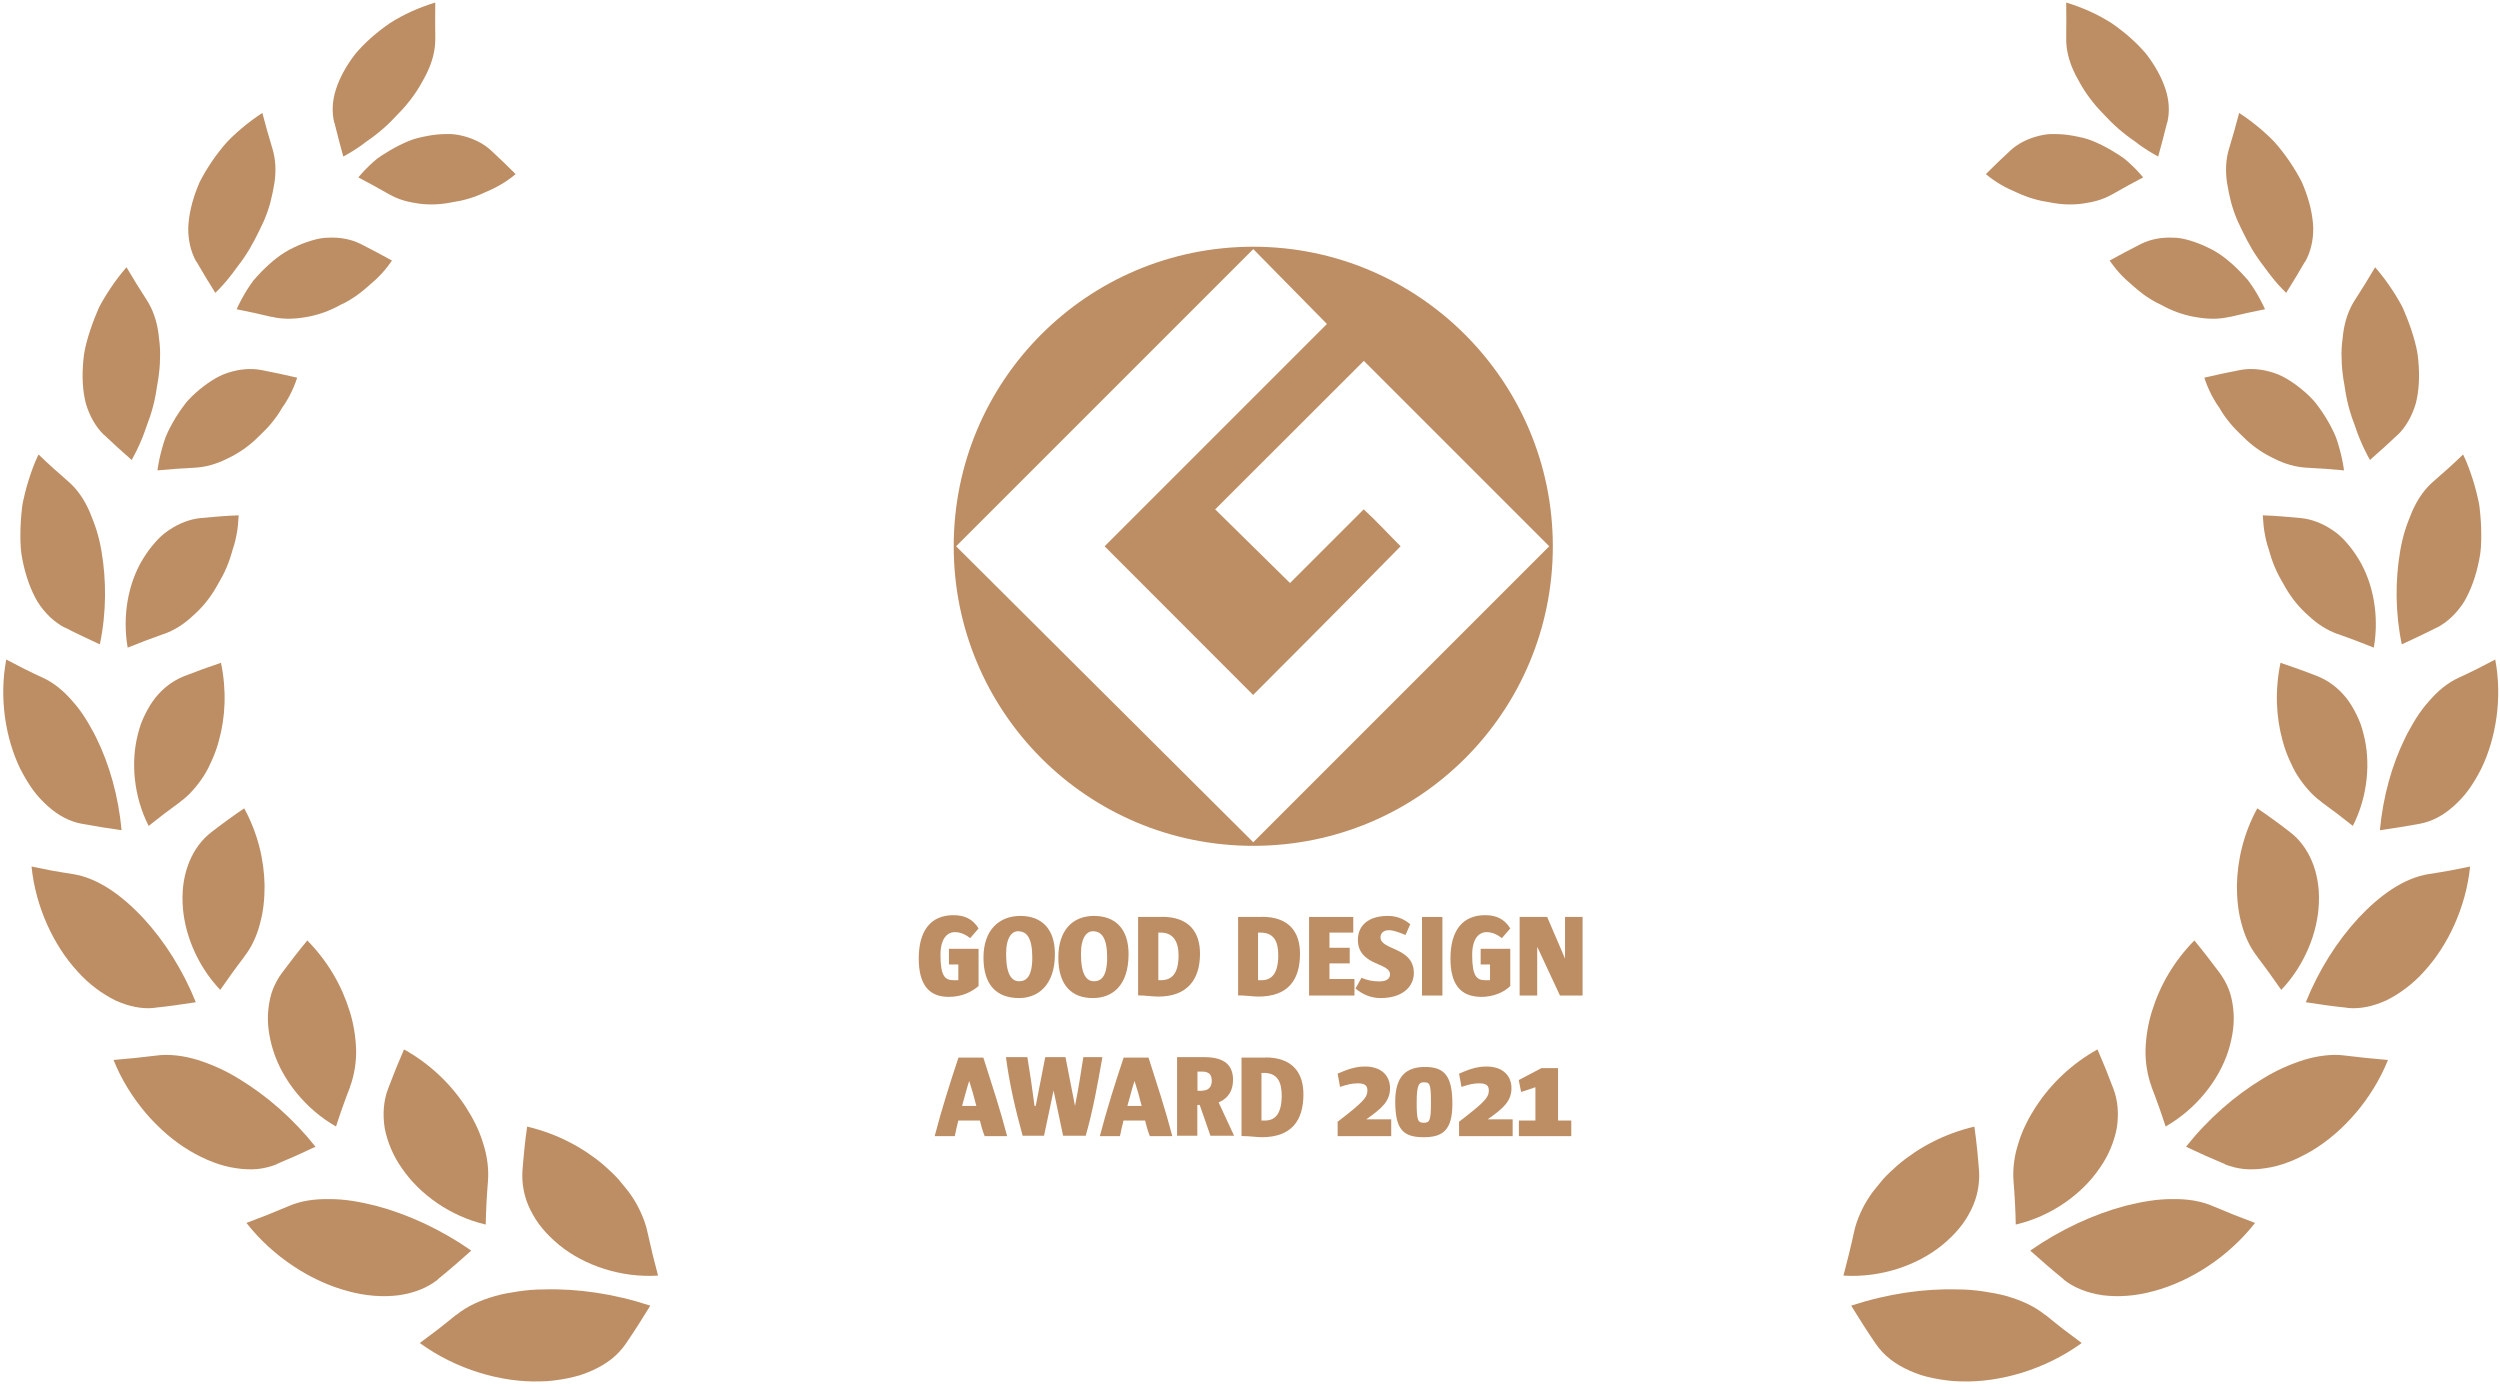 <svg xmlns="http://www.w3.org/2000/svg" viewBox="0 0 168 93" data-name="&#x56FE;&#x5C42; 1" id="_&#x56FE;&#x5C42;_1"><defs><style> .cls-1 { fill-rule: evenodd; } .cls-1, .cls-2 { fill: #bd8d63; } </style></defs><g><g><path d="M35.42,75.73h0c-.07.49-.13.98-.18,1.47-.05.48-.09.97-.13,1.46-.06.88.11,1.8.53,2.64.21.42.47.85.8,1.24.32.39.7.76,1.12,1.11,1.68,1.38,4.16,2.23,6.66,2.07-.26-.98-.5-1.95-.71-2.92-.09-.44-.24-.85-.42-1.26-.18-.41-.4-.81-.66-1.19-.13-.19-.26-.37-.41-.54-.14-.18-.29-.36-.44-.54-.31-.35-.65-.65-1-.97-1.43-1.21-3.16-2.12-5.15-2.59Z" class="cls-2"></path><path d="M30.66,88.35c-.4.33-.8.65-1.21.97-.41.31-.82.62-1.24.93h0c2.44,1.78,5.49,2.66,8.08,2.58.65,0,1.28-.1,1.86-.21.29-.06.57-.13.84-.21.27-.09.53-.19.78-.3.49-.22.94-.48,1.32-.78.38-.3.71-.66.97-1.04.58-.85,1.12-1.7,1.64-2.55-2.43-.8-4.9-1.16-7.19-1.09-.57,0-1.13.05-1.67.13-.54.08-1.06.17-1.56.31-1,.29-1.89.68-2.61,1.27Z" class="cls-2"></path><path d="M32.64,82.29c.02-.98.07-1.94.15-2.9.07-.87-.06-1.75-.33-2.58-.26-.86-.67-1.66-1.17-2.44-1.01-1.54-2.39-2.87-4.14-3.85h0c-.38.87-.74,1.76-1.08,2.67-.3.8-.36,1.69-.22,2.61.17.9.55,1.85,1.16,2.71,1.19,1.75,3.26,3.23,5.63,3.78h0Z" class="cls-2"></path><path d="M29.42,85.97c.77-.62,1.52-1.28,2.25-1.93h0c-2.04-1.42-4.25-2.44-6.4-3.01-1.08-.27-2.13-.46-3.15-.45-.99-.02-1.94.12-2.77.49-.91.39-1.84.76-2.79,1.11h0c1.8,2.3,4.38,3.94,6.81,4.58,1.21.34,2.4.41,3.43.28,1.04-.15,1.94-.51,2.63-1.06Z" class="cls-2"></path><path d="M23.52,73.03c.15-.39.25-.8.32-1.22.07-.42.1-.86.09-1.29-.03-.85-.17-1.75-.44-2.59-.53-1.71-1.47-3.34-2.84-4.73-.59.71-1.15,1.44-1.71,2.19-.25.34-.45.71-.61,1.11-.15.4-.24.82-.29,1.27-.11.91.02,1.87.33,2.86.63,1.96,2.16,3.9,4.21,5.07.29-.9.61-1.8.95-2.67Z" class="cls-2"></path><path d="M18.58,78.23c.89-.37,1.76-.76,2.62-1.17-1.5-1.89-3.29-3.44-5.14-4.56-.91-.57-1.88-.99-2.8-1.28-.47-.14-.93-.24-1.39-.29-.45-.05-.89-.06-1.33,0-.96.12-1.93.22-2.91.3,1.05,2.62,3.01,4.84,5.1,6.09,1.05.62,2.1,1.04,3.12,1.18.5.08.98.1,1.44.06.46-.05.9-.16,1.3-.32Z" class="cls-2"></path><path d="M16.41,64.29c.51-.65.85-1.41,1.06-2.22.23-.82.31-1.67.31-2.55-.03-1.75-.46-3.53-1.37-5.2-.37.25-.74.51-1.11.78-.36.26-.72.53-1.08.81-1.29.98-2.03,2.73-1.95,4.73.06,1.99.95,4.22,2.53,5.88.53-.76,1.05-1.49,1.61-2.22Z" class="cls-2"></path><path d="M10.39,67.72c.92-.09,1.86-.23,2.77-.37-.88-2.18-2.11-4.11-3.53-5.65-1.43-1.53-3.04-2.69-4.72-2.96-.47-.07-.93-.15-1.4-.23-.46-.09-.92-.18-1.39-.28.27,2.72,1.49,5.31,3.08,7.04.78.88,1.69,1.53,2.56,1.96.9.41,1.79.59,2.62.5Z" class="cls-2"></path><path d="M12.12,53.87c.32-.23.61-.5.87-.8.27-.3.51-.63.73-.97.22-.35.39-.71.56-1.1.17-.39.31-.78.42-1.19.46-1.64.53-3.44.15-5.27-.83.28-1.67.58-2.48.9-.73.29-1.39.78-1.93,1.45-.26.33-.49.71-.69,1.12-.1.2-.2.42-.28.64-.08.22-.14.45-.2.68-.49,1.87-.29,4.19.72,6.17.7-.56,1.41-1.1,2.13-1.62Z" class="cls-2"></path><path d="M5.51,55.36c.89.16,1.78.31,2.66.43-.21-2.27-.81-4.41-1.71-6.23-.11-.23-.23-.45-.36-.67-.12-.22-.24-.43-.37-.63-.26-.41-.54-.79-.85-1.13-.59-.69-1.26-1.25-2.01-1.59-.84-.38-1.64-.79-2.45-1.22-.49,2.59-.05,5.3.94,7.34.26.51.54.98.84,1.4.3.42.66.79,1.01,1.11.36.32.72.58,1.11.78.39.2.79.34,1.19.41Z" class="cls-2"></path><path d="M11,42.61c.73-.26,1.38-.68,1.95-1.22.61-.53,1.14-1.17,1.55-1.88.19-.36.43-.72.6-1.1.18-.38.33-.78.45-1.19.05-.21.13-.41.19-.62.06-.21.11-.42.15-.64.09-.43.12-.88.15-1.33h0c-.85.03-1.67.1-2.52.18-.76.07-1.5.36-2.19.83-.35.23-.66.52-.94.85-.29.33-.56.7-.8,1.1-.98,1.61-1.38,3.81-1.01,5.93.81-.33,1.62-.63,2.43-.92Z" class="cls-2"></path><path d="M4.36,42.17c.78.4,1.57.77,2.35,1.13.45-2.16.44-4.32.11-6.26-.08-.48-.19-.95-.33-1.4-.14-.45-.32-.88-.48-1.28-.35-.8-.83-1.5-1.44-2.02-.67-.58-1.34-1.18-1.98-1.8-.28.57-.49,1.17-.68,1.77-.09.3-.18.6-.25.91-.07.3-.15.6-.18.91-.07.61-.11,1.21-.11,1.8,0,.59.02,1.15.14,1.69.21,1.08.56,2.05,1.02,2.83.5.78,1.13,1.37,1.83,1.73Z" class="cls-2"></path><path d="M10.57,31.61c.84-.08,1.68-.14,2.51-.18.75-.04,1.47-.25,2.15-.59.71-.33,1.38-.77,1.96-1.32.28-.28.59-.56.86-.86.27-.31.53-.64.75-.99l.16-.27c.06-.09.12-.17.18-.26.11-.18.22-.36.32-.55.2-.38.37-.78.51-1.21-.79-.19-1.58-.35-2.39-.51-.73-.14-1.49-.07-2.26.18-.39.12-.75.31-1.11.54-.36.23-.71.5-1.05.8-.17.15-.34.32-.5.49-.16.17-.29.36-.44.56-.28.39-.54.81-.77,1.25-.11.22-.23.45-.32.68-.09.24-.16.48-.23.73-.14.49-.25,1-.32,1.51h0Z" class="cls-2"></path><path d="M6.99,29.22c.61.58,1.24,1.15,1.86,1.69h0c.26-.47.49-.94.69-1.43.1-.24.19-.49.27-.73.08-.25.18-.48.26-.72.16-.48.29-.97.38-1.46.05-.24.08-.49.12-.73.05-.24.08-.47.11-.71.06-.47.08-.94.08-1.39,0-.45-.06-.91-.11-1.32-.11-.84-.37-1.61-.79-2.26-.47-.72-.92-1.45-1.36-2.2-.4.46-.77.95-1.1,1.45-.17.25-.33.51-.48.77l-.22.39c-.07.13-.12.27-.18.41-.23.54-.43,1.09-.59,1.63-.16.54-.29,1.07-.33,1.61-.1,1.06-.05,2.05.17,2.9.26.86.67,1.58,1.22,2.11Z" class="cls-2"></path><path d="M18.27,21.29c.7.17,1.42.16,2.16.04.75-.11,1.49-.35,2.18-.7.08-.05.17-.09.26-.14.09-.04.18-.09.27-.13.18-.09.35-.19.52-.3.34-.21.66-.46.97-.73.3-.27.63-.53.91-.83.29-.3.55-.63.8-.99-.69-.38-1.38-.75-2.09-1.11-.64-.32-1.37-.46-2.15-.43-.4,0-.78.08-1.18.2-.39.12-.79.27-1.19.47-.81.37-1.53.97-2.21,1.67-.17.17-.33.36-.49.54-.15.19-.28.4-.42.61-.26.42-.5.86-.71,1.32.8.16,1.59.33,2.37.52Z" class="cls-2"></path><path d="M13.21,17.59c.41.71.83,1.41,1.26,2.09.37-.36.71-.74,1.02-1.14.16-.2.3-.4.45-.6.15-.2.3-.39.44-.6.56-.81.98-1.69,1.36-2.51.18-.42.33-.85.44-1.27.11-.43.19-.85.26-1.25.12-.81.09-1.6-.13-2.31-.24-.79-.47-1.6-.68-2.41h0c-.49.32-.96.67-1.41,1.05-.44.38-.87.76-1.23,1.21-.36.44-.69.89-.98,1.35-.15.23-.28.46-.41.69-.06.12-.12.23-.18.34-.05.12-.1.24-.15.36-.38.95-.59,1.89-.62,2.73-.01.86.19,1.65.55,2.28Z" class="cls-2"></path><path d="M26.14,13.05c.3.17.62.31.95.41.33.1.68.17,1.04.22.72.1,1.47.07,2.21-.08.76-.11,1.51-.32,2.22-.66.73-.3,1.44-.69,2.09-1.24h0c-.53-.53-1.08-1.06-1.64-1.58-.51-.47-1.15-.79-1.88-.98-.18-.05-.37-.08-.57-.11-.19-.02-.38-.03-.58-.02-.39,0-.81.04-1.23.12-.42.08-.86.17-1.27.34-.41.17-.82.37-1.23.61-.2.12-.4.24-.6.37l-.29.2c-.09.07-.18.15-.27.23-.36.32-.7.67-1.01,1.04.69.36,1.38.74,2.04,1.12Z" class="cls-2"></path><path d="M22.47,8.23c.19.77.39,1.53.6,2.29.44-.24.86-.5,1.25-.78l.29-.22.3-.21c.2-.14.38-.29.57-.44.37-.3.71-.62,1.03-.96.32-.34.64-.65.91-1,.28-.34.53-.7.75-1.06.11-.18.21-.37.31-.55.1-.18.19-.35.27-.53.33-.72.51-1.46.5-2.18-.01-.8-.01-1.6,0-2.42h0c-1.08.33-2.12.79-3.04,1.38-.9.62-1.7,1.32-2.33,2.07-.6.78-1.05,1.59-1.3,2.37-.13.39-.2.77-.22,1.16-.02.38.02.75.1,1.1Z" class="cls-2"></path></g><g><path d="M132.68,75.73h0c.07.49.13.98.18,1.47.05.48.09.97.13,1.46.06.88-.11,1.8-.53,2.64-.21.42-.47.85-.8,1.24-.32.39-.7.76-1.12,1.11-1.68,1.38-4.16,2.23-6.66,2.07.26-.98.5-1.95.71-2.92.09-.44.24-.85.42-1.26.18-.41.4-.81.66-1.19.13-.19.26-.37.41-.54.14-.18.29-.36.44-.54.31-.35.65-.65,1-.97,1.43-1.21,3.16-2.12,5.15-2.59Z" class="cls-2"></path><path d="M137.44,88.35c.4.33.8.65,1.21.97.41.31.82.62,1.24.93h0c-2.44,1.78-5.49,2.66-8.08,2.58-.65,0-1.28-.1-1.86-.21-.29-.06-.57-.13-.84-.21-.27-.09-.53-.19-.78-.3-.49-.22-.94-.48-1.32-.78-.38-.3-.71-.66-.97-1.04-.58-.85-1.12-1.7-1.64-2.55,2.43-.8,4.9-1.16,7.19-1.09.57,0,1.13.05,1.67.13.54.08,1.06.17,1.56.31,1,.29,1.89.68,2.61,1.27Z" class="cls-2"></path><path d="M135.46,82.29c-.02-.98-.07-1.94-.15-2.9-.07-.87.06-1.75.33-2.58.26-.86.67-1.66,1.17-2.44,1.01-1.54,2.39-2.87,4.14-3.85h0c.38.87.74,1.76,1.08,2.67.3.8.36,1.69.22,2.61-.17.9-.55,1.85-1.16,2.71-1.19,1.75-3.26,3.23-5.63,3.78h0Z" class="cls-2"></path><path d="M138.68,85.97c-.77-.62-1.52-1.28-2.25-1.93h0c2.04-1.42,4.25-2.44,6.4-3.01,1.08-.27,2.13-.46,3.15-.45.99-.02,1.94.12,2.77.49.91.39,1.84.76,2.79,1.11h0c-1.8,2.3-4.38,3.94-6.81,4.58-1.21.34-2.4.41-3.43.28-1.04-.15-1.94-.51-2.63-1.06Z" class="cls-2"></path><path d="M144.59,73.03c-.15-.39-.25-.8-.32-1.22-.07-.42-.1-.86-.09-1.29.03-.85.17-1.75.44-2.59.53-1.71,1.47-3.34,2.84-4.73.59.71,1.15,1.44,1.71,2.19.25.34.45.71.61,1.11.15.4.24.82.29,1.27.11.91-.02,1.87-.33,2.86-.63,1.96-2.16,3.9-4.21,5.07-.29-.9-.61-1.8-.95-2.67Z" class="cls-2"></path><path d="M149.52,78.23c-.89-.37-1.76-.76-2.62-1.17,1.5-1.89,3.29-3.44,5.14-4.56.91-.57,1.88-.99,2.8-1.28.47-.14.93-.24,1.39-.29.45-.05.89-.06,1.33,0,.96.12,1.93.22,2.91.3-1.05,2.62-3.01,4.84-5.1,6.09-1.05.62-2.1,1.04-3.12,1.18-.5.08-.98.1-1.44.06-.46-.05-.9-.16-1.3-.32Z" class="cls-2"></path><path d="M151.69,64.29c-.51-.65-.85-1.41-1.06-2.22-.23-.82-.31-1.67-.31-2.55.03-1.75.46-3.53,1.37-5.2.37.25.74.51,1.11.78.36.26.72.53,1.08.81,1.29.98,2.03,2.73,1.95,4.73-.06,1.99-.95,4.22-2.53,5.88-.53-.76-1.05-1.49-1.61-2.22Z" class="cls-2"></path><path d="M157.72,67.72c-.92-.09-1.86-.23-2.77-.37.88-2.18,2.11-4.11,3.53-5.65,1.43-1.53,3.04-2.69,4.72-2.96.47-.07.93-.15,1.4-.23.46-.09.92-.18,1.39-.28-.27,2.72-1.49,5.31-3.08,7.04-.78.88-1.69,1.53-2.56,1.96-.9.41-1.79.59-2.62.5Z" class="cls-2"></path><path d="M155.98,53.87c-.32-.23-.61-.5-.87-.8-.27-.3-.51-.63-.73-.97-.22-.35-.39-.71-.56-1.1-.17-.39-.31-.78-.42-1.19-.46-1.64-.53-3.44-.15-5.27.83.28,1.67.58,2.48.9.73.29,1.39.78,1.93,1.45.26.33.49.71.69,1.12.1.2.2.42.28.64.08.22.14.45.2.68.49,1.87.29,4.19-.72,6.17-.7-.56-1.41-1.1-2.13-1.62Z" class="cls-2"></path><path d="M162.59,55.36c-.89.16-1.78.31-2.66.43.21-2.27.81-4.41,1.71-6.23.11-.23.23-.45.36-.67.12-.22.24-.43.37-.63.26-.41.54-.79.85-1.13.59-.69,1.26-1.25,2.01-1.59.84-.38,1.64-.79,2.45-1.22.49,2.59.05,5.3-.94,7.34-.26.51-.54.98-.84,1.4-.3.42-.66.79-1.01,1.11-.36.32-.72.58-1.11.78-.39.2-.79.34-1.19.41Z" class="cls-2"></path><path d="M157.1,42.61c-.73-.26-1.38-.68-1.95-1.22-.61-.53-1.14-1.17-1.55-1.88-.19-.36-.43-.72-.6-1.1-.18-.38-.33-.78-.45-1.19-.05-.21-.13-.41-.19-.62-.06-.21-.11-.42-.15-.64-.09-.43-.12-.88-.15-1.33h0c.85.03,1.67.1,2.52.18.76.07,1.5.36,2.19.83.35.23.66.52.94.85.29.33.56.7.8,1.1.98,1.61,1.38,3.81,1.01,5.93-.81-.33-1.62-.63-2.43-.92Z" class="cls-2"></path><path d="M163.75,42.17c-.78.4-1.57.77-2.35,1.13-.45-2.16-.44-4.32-.11-6.26.08-.48.19-.95.33-1.4.14-.45.32-.88.48-1.28.35-.8.83-1.5,1.44-2.02.67-.58,1.34-1.18,1.98-1.8.28.57.49,1.17.68,1.77.09.3.18.6.25.91.07.3.15.6.18.91.07.61.11,1.21.11,1.8,0,.59-.02,1.15-.14,1.69-.21,1.08-.56,2.05-1.02,2.83-.5.78-1.13,1.37-1.83,1.73Z" class="cls-2"></path><path d="M157.53,31.61c-.84-.08-1.68-.14-2.51-.18-.75-.04-1.47-.25-2.15-.59-.71-.33-1.38-.77-1.96-1.32-.28-.28-.59-.56-.86-.86-.27-.31-.53-.64-.75-.99l-.16-.27c-.06-.09-.12-.17-.18-.26-.11-.18-.22-.36-.32-.55-.2-.38-.37-.78-.51-1.21.79-.19,1.58-.35,2.39-.51.73-.14,1.49-.07,2.26.18.39.12.75.31,1.11.54.36.23.71.5,1.05.8.17.15.34.32.5.49.16.17.29.36.44.56.28.39.54.81.77,1.25.11.22.23.45.32.68.09.24.16.48.23.73.14.49.25,1,.32,1.51h0Z" class="cls-2"></path><path d="M161.12,29.22c-.61.58-1.24,1.15-1.86,1.69h0c-.26-.47-.49-.94-.69-1.43-.1-.24-.19-.49-.27-.73-.08-.25-.18-.48-.26-.72-.16-.48-.29-.97-.38-1.46-.05-.24-.08-.49-.12-.73-.05-.24-.08-.47-.11-.71-.06-.47-.08-.94-.08-1.39,0-.45.06-.91.11-1.32.11-.84.37-1.61.79-2.26.47-.72.92-1.45,1.36-2.2.4.46.77.95,1.1,1.45.17.25.33.51.48.77l.22.39c.07.13.12.27.18.41.23.54.43,1.09.59,1.63.16.54.29,1.07.33,1.61.1,1.06.05,2.05-.17,2.9-.26.86-.67,1.58-1.22,2.11Z" class="cls-2"></path><path d="M149.84,21.29c-.7.17-1.42.16-2.16.04-.75-.11-1.49-.35-2.18-.7-.08-.05-.17-.09-.26-.14-.09-.04-.18-.09-.27-.13-.18-.09-.35-.19-.52-.3-.34-.21-.66-.46-.97-.73-.3-.27-.63-.53-.91-.83-.29-.3-.55-.63-.8-.99.69-.38,1.38-.75,2.09-1.11.64-.32,1.37-.46,2.15-.43.4,0,.78.08,1.18.2.39.12.79.27,1.19.47.81.37,1.53.97,2.21,1.67.17.17.33.36.49.54.15.19.28.4.42.61.26.42.5.86.71,1.32-.8.16-1.59.33-2.37.52Z" class="cls-2"></path><path d="M154.89,17.59c-.41.71-.83,1.41-1.26,2.09-.37-.36-.71-.74-1.02-1.14-.16-.2-.3-.4-.45-.6-.15-.2-.3-.39-.44-.6-.56-.81-.98-1.69-1.36-2.51-.18-.42-.33-.85-.44-1.27-.11-.43-.19-.85-.26-1.25-.12-.81-.09-1.6.13-2.31.24-.79.47-1.6.68-2.41h0c.49.32.96.67,1.41,1.05.44.38.87.76,1.23,1.21.36.44.69.89.98,1.35.15.23.28.46.41.69.06.12.12.23.18.34.05.12.1.24.15.36.38.95.59,1.89.62,2.73.01.86-.19,1.65-.55,2.28Z" class="cls-2"></path><path d="M141.96,13.05c-.3.17-.62.31-.95.41-.33.1-.68.17-1.04.22-.72.1-1.47.07-2.21-.08-.76-.11-1.51-.32-2.22-.66-.73-.3-1.44-.69-2.09-1.24h0c.53-.53,1.08-1.06,1.64-1.58.51-.47,1.15-.79,1.88-.98.18-.05.37-.08.57-.11.19-.02.38-.03.58-.02.39,0,.81.04,1.23.12.42.08.86.17,1.27.34.41.17.82.37,1.23.61.2.12.4.24.6.37l.29.2c.09.07.18.15.27.23.36.32.7.67,1.01,1.04-.69.36-1.38.74-2.04,1.12Z" class="cls-2"></path><path d="M145.63,8.23c-.19.77-.39,1.53-.6,2.29-.44-.24-.86-.5-1.25-.78l-.29-.22-.3-.21c-.2-.14-.38-.29-.57-.44-.37-.3-.71-.62-1.03-.96-.32-.34-.64-.65-.91-1-.28-.34-.53-.7-.75-1.06-.11-.18-.21-.37-.31-.55-.1-.18-.19-.35-.27-.53-.33-.72-.51-1.46-.5-2.18.01-.8.01-1.6,0-2.42h0c1.08.33,2.12.79,3.04,1.38.9.62,1.7,1.32,2.33,2.07.6.78,1.05,1.59,1.3,2.37.13.39.2.77.22,1.16.02.38-.02.75-.1,1.1Z" class="cls-2"></path></g></g><g><path d="M84.22,16.58c-11.18,0-20.13,9.03-20.13,20.13s8.95,20.13,20.13,20.13,20.13-9.03,20.13-20.13-9.03-20.13-20.13-20.13ZM84.22,56.6l-19.97-19.89,19.97-19.97,4.95,5.03-14.94,14.94,9.98,9.99s6.23-6.23,9.91-9.99c-.88-.88-1.68-1.76-2.48-2.48l-4.95,4.95-5.03-4.95,9.99-9.98,12.46,12.46-19.89,19.89Z" class="cls-1"></path><path d="M64.4,64.82v1.05s-.32,0-.32,0c-.56,0-.88-.24-.88-1.7,0-1.13.48-1.53.96-1.53.4,0,.72.16,1.04.4l.56-.65c-.4-.65-.96-.89-1.69-.89-1.53,0-2.33,1.05-2.33,2.91,0,1.7.64,2.58,2.01,2.58.88,0,1.53-.32,2.01-.73v-2.5h-1.99v1.05h.63s0,0,0,0Z" class="cls-1"></path><path d="M68.57,61.55c-1.44,0-2.48.96-2.48,2.8s.88,2.72,2.4,2.72c1.2,0,2.4-.8,2.4-2.96,0-1.68-.88-2.56-2.32-2.56ZM68.49,65.94c-.48,0-.88-.4-.88-1.84,0-1.12.4-1.52.8-1.52.56,0,.96.4.96,1.76,0,1.28-.4,1.6-.88,1.6Z" class="cls-1"></path><path d="M73.52,61.55c-1.44,0-2.4.96-2.4,2.8s.88,2.72,2.32,2.72c1.28,0,2.4-.8,2.4-2.96,0-1.68-.88-2.56-2.32-2.56ZM73.52,65.94c-.48,0-.88-.4-.88-1.84,0-1.12.4-1.52.8-1.52.56,0,.96.4.96,1.76,0,1.28-.4,1.6-.88,1.6Z" class="cls-1"></path><path d="M78.08,61.62h-1.6v5.27c.48,0,.96.08,1.36.08,1.92,0,2.8-1.12,2.8-2.88,0-1.44-.72-2.48-2.56-2.48ZM78,65.87h-.16v-3.2h.16c.8,0,1.2.56,1.2,1.52,0,1.28-.48,1.68-1.2,1.68Z" class="cls-1"></path><path d="M84.8,61.62h-1.6v5.27c.48,0,1.04.08,1.36.08,2,0,2.8-1.12,2.8-2.88,0-1.44-.72-2.48-2.56-2.48ZM84.78,65.87h-.24v-3.2h.16c.88,0,1.2.56,1.2,1.52,0,1.28-.48,1.68-1.12,1.68Z" class="cls-1"></path><polygon points="91.02 66.9 91.02 65.79 89.34 65.79 89.34 64.74 90.7 64.74 90.7 63.69 89.34 63.69 89.34 62.67 90.94 62.67 90.94 61.62 87.97 61.62 87.97 66.9 91.02 66.9 91.02 66.9" class="cls-1"></polygon><path d="M95.01,65.39c0-1.76-2.24-1.52-2.24-2.4,0-.24.16-.48.56-.48.32,0,.72.16,1.12.32l.32-.72c-.48-.4-.96-.56-1.52-.56-1.28,0-2,.64-2,1.6,0,1.76,2.16,1.52,2.16,2.32,0,.24-.16.48-.72.48-.48,0-.8-.08-1.2-.24l-.4.72c.48.4,1.04.64,1.68.64,1.52,0,2.24-.8,2.24-1.68h0Z" class="cls-1"></path><polygon points="96.93 66.9 96.93 61.62 95.56 61.62 95.56 66.9 96.93 66.9 96.93 66.9" class="cls-1"></polygon><path d="M100.13,64.82v1.05h-.32c-.56,0-.88-.24-.88-1.7,0-1.13.48-1.53.96-1.53.4,0,.72.16,1.04.4l.56-.65c-.4-.65-.96-.89-1.69-.89-1.53,0-2.33,1.05-2.33,2.91,0,1.7.64,2.58,2.09,2.58.8,0,1.53-.32,1.93-.73v-2.5h-1.99v1.05h.63s0,0,0,0Z" class="cls-1"></path><polygon points="106.35 66.9 106.35 61.62 105.17 61.62 105.17 64.42 103.97 61.62 102.12 61.62 102.12 66.9 103.3 66.9 103.3 63.62 104.83 66.9 106.35 66.9 106.35 66.9" class="cls-1"></polygon><path d="M66.09,71.07h-1.68c-.56,1.68-1.12,3.44-1.6,5.28h1.35c.08-.4.16-.73.24-1.05h1.45c.08.32.16.65.32,1.05h1.51c-.48-1.84-1.04-3.52-1.6-5.28ZM64.65,74.32c.16-.56.32-1.2.48-1.68.16.48.32,1.04.48,1.68h-.96Z" class="cls-1"></path><path d="M74.08,71.04h-1.28c-.16,1.04-.32,2.08-.56,3.28l-.64-3.28h-1.36l-.64,3.28h-.08c-.14-1.1-.3-2.19-.48-3.28h-1.44c.24,1.84.64,3.52,1.12,5.28h1.44l.64-3.04.64,3.04h1.52c.48-1.68.8-3.44,1.12-5.28Z" class="cls-1"></path><path d="M77.19,71.07h-1.68c-.56,1.68-1.12,3.44-1.6,5.28h1.35c.08-.4.16-.73.24-1.05h1.45c.08.32.16.65.32,1.05h1.51c-.48-1.84-1.04-3.52-1.6-5.28ZM75.76,74.32c.16-.56.32-1.2.48-1.68.18.55.34,1.11.48,1.68h-.96Z" class="cls-1"></path><path d="M81.9,74.08c.72-.32.96-.88.96-1.52,0-.96-.56-1.52-1.92-1.52h-1.84v5.28h1.36v-2.07h.16l.72,2.07h1.59l-1.04-2.24ZM80.79,73.3h-.32v-1.29h.32c.56,0,.64.32.64.64,0,.4-.24.64-.64.64Z" class="cls-1"></path><path d="M85.03,71.07h-1.6v5.27c.48,0,1.04.08,1.36.08,2,0,2.8-1.12,2.8-2.88,0-1.44-.72-2.48-2.56-2.48ZM85.01,75.3h-.24v-3.2h.16c.88,0,1.2.56,1.2,1.52,0,1.28-.48,1.68-1.12,1.68Z" class="cls-1"></path><path d="M93.49,76.35v-1.13h-1.68c1.04-.73,1.6-1.21,1.6-2.1,0-.81-.56-1.45-1.68-1.45-.72,0-1.28.24-1.84.48l.16.89c.48-.16.8-.24,1.2-.24.48,0,.64.16.64.48,0,.48-.32.81-2,2.1v.97h3.6Z" class="cls-1"></path><path d="M101.65,76.35v-1.13h-1.68c1.04-.73,1.6-1.21,1.6-2.1,0-.81-.56-1.45-1.68-1.45-.72,0-1.28.24-1.84.48l.16.89c.48-.16.8-.24,1.2-.24.48,0,.64.16.64.48,0,.48-.32.81-2,2.1v.97h3.6Z" class="cls-1"></path><path d="M95.76,71.7c-1.28,0-2,.64-2,2.32,0,1.92.56,2.4,1.92,2.4,1.28,0,1.92-.48,1.92-2.24,0-1.92-.56-2.48-1.84-2.48ZM95.68,75.45c-.4,0-.48-.16-.48-1.36s.16-1.36.48-1.36c.4,0,.48.08.48,1.36,0,1.2-.08,1.36-.48,1.36Z" class="cls-1"></path><polygon points="105.59 76.35 105.59 75.3 104.7 75.3 104.7 71.78 103.58 71.78 102.06 72.58 102.22 73.38 103.18 73.06 103.18 75.3 102.07 75.3 102.07 76.35 105.59 76.35 105.59 76.35" class="cls-1"></polygon></g></svg>